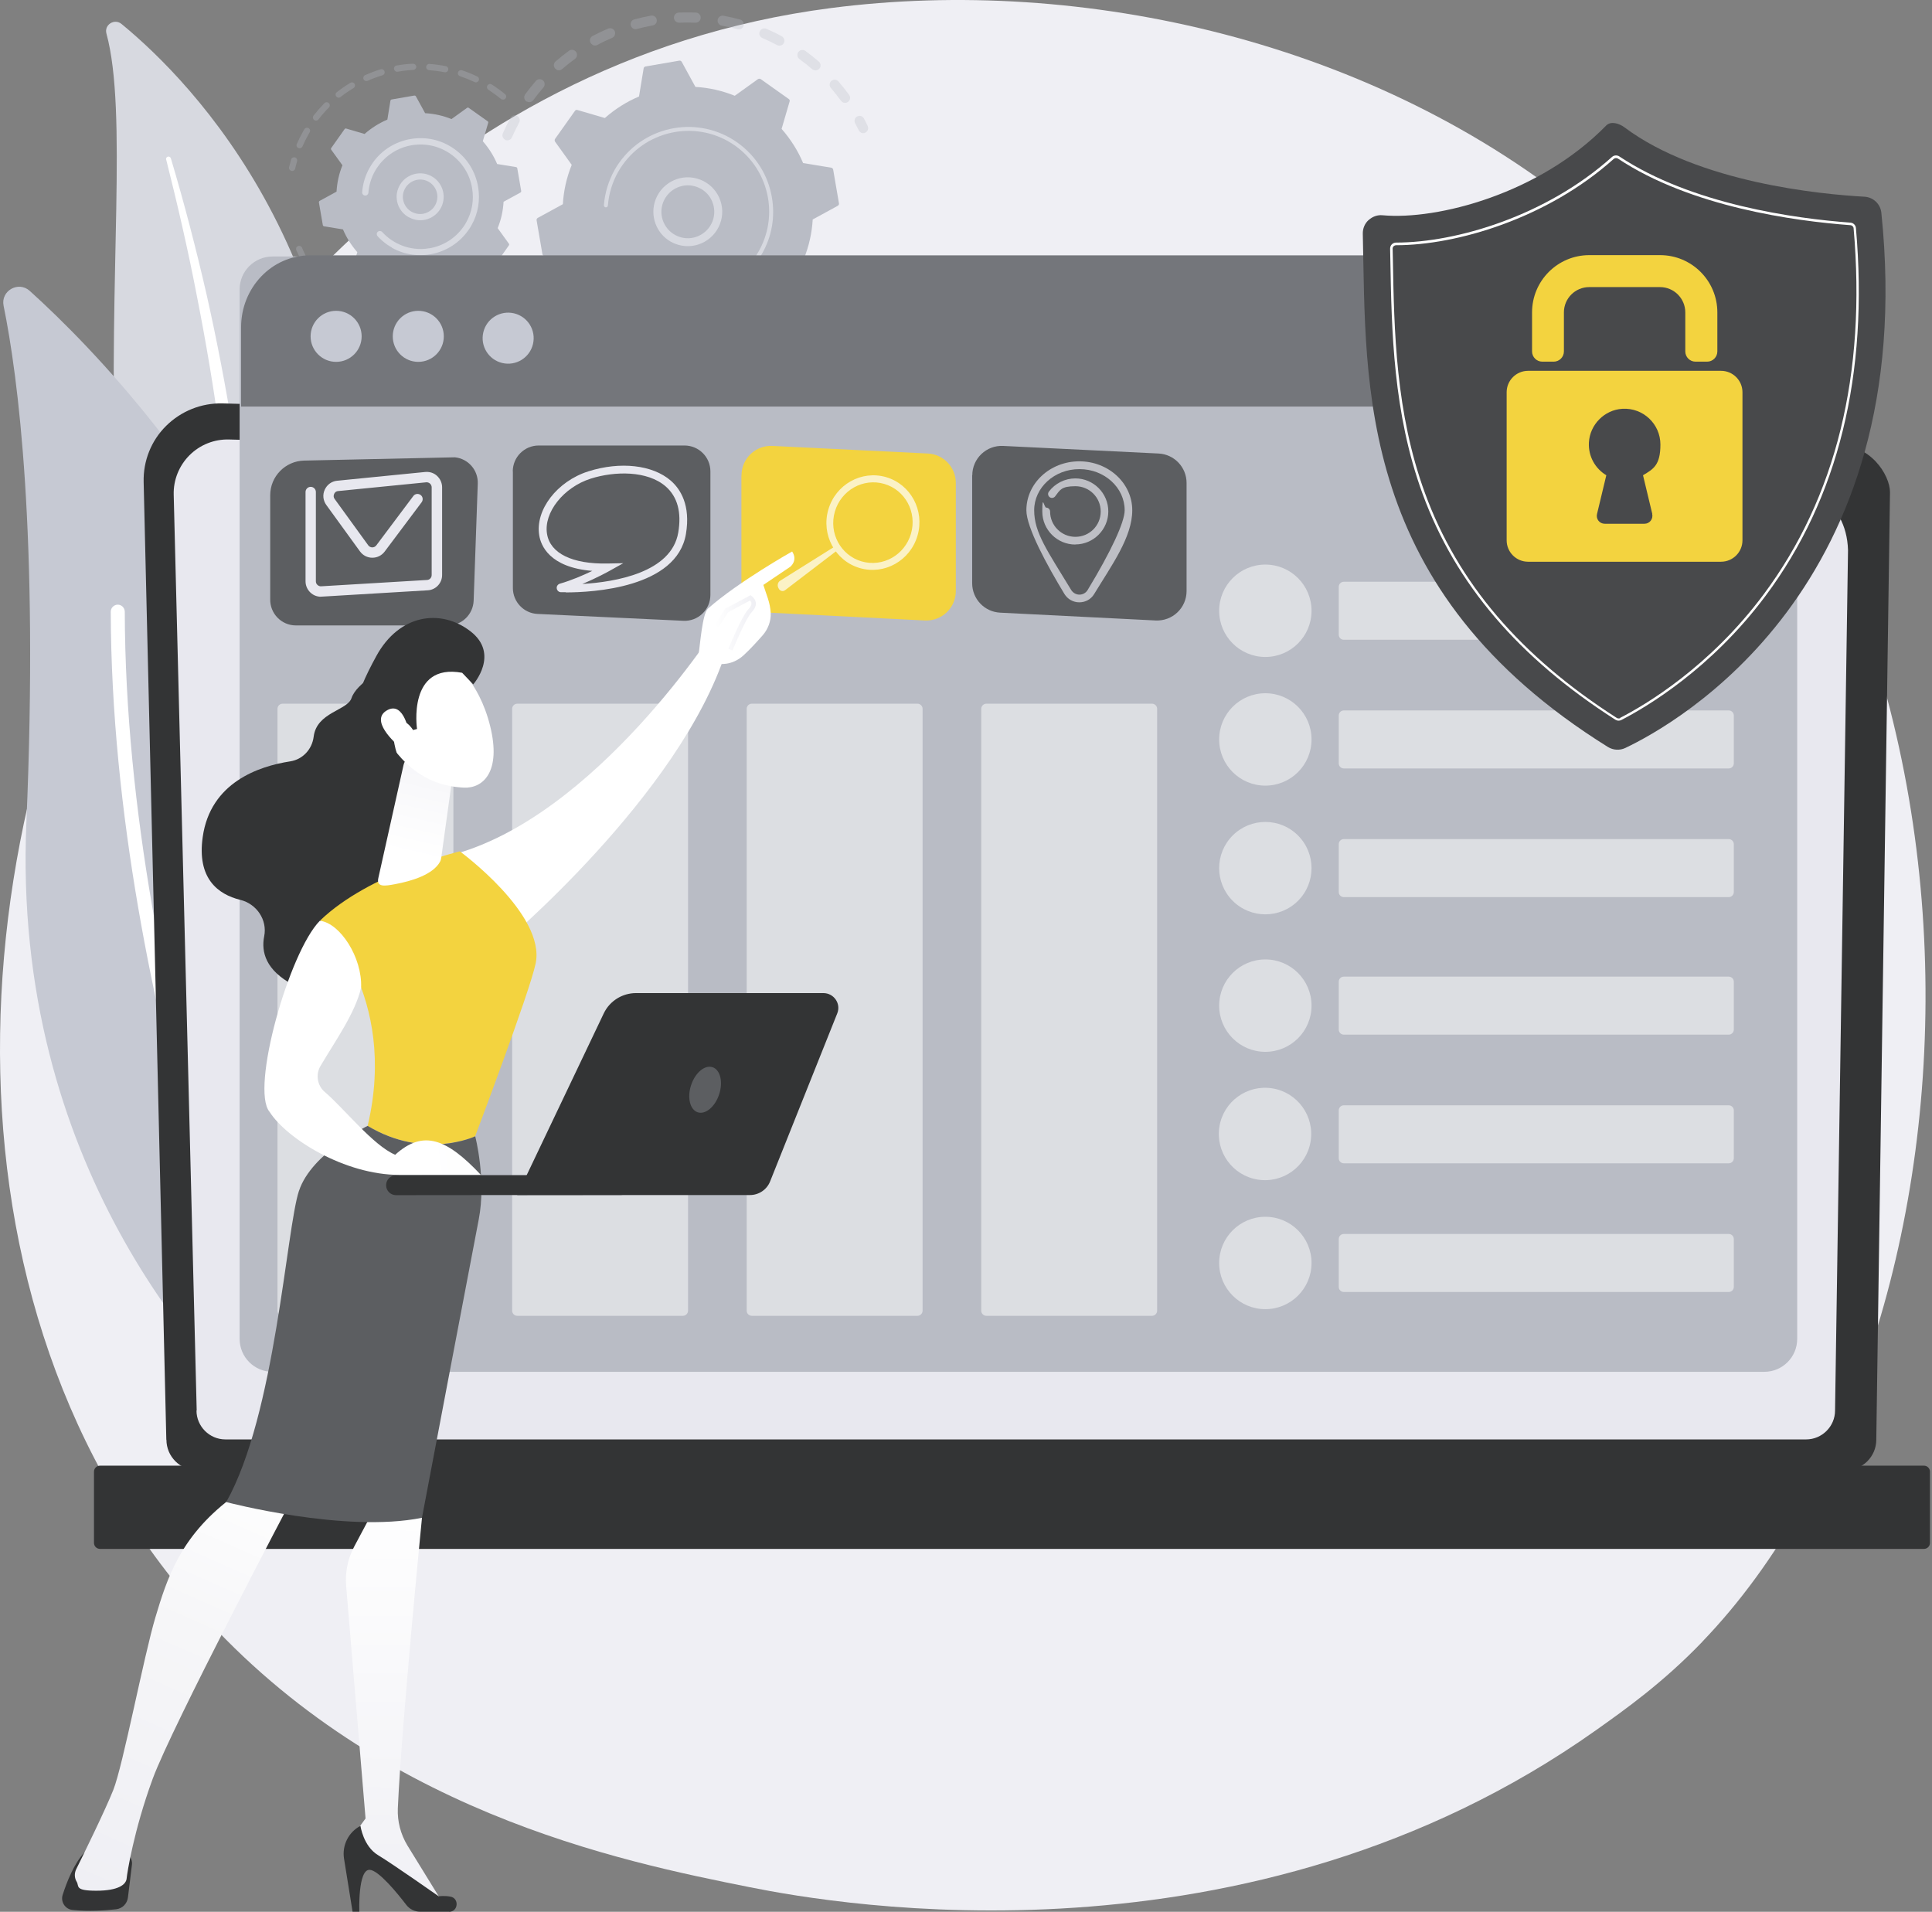 <svg xmlns="http://www.w3.org/2000/svg" width="381" height="377" viewBox="0 0 381 377" fill="none"><rect x="0" y="0" width="381" height="377" fill="#808080" stroke="none"/><path d="M335.719 323.737C327.919 331.848 320.536 337.069 314.713 341.207C246.185 389.749 165.116 375.607 147.895 372.154C122.46 367.059 73.273 357.18 37.709 315.897C-16.115 253.4 -7.733 154.985 34.007 90.014C41.64 78.117 81.946 12.168 163.909 1.582C213.512 -4.824 271.308 8.092 313.174 42.72C401.044 115.428 394.805 262.301 335.719 323.716V323.737Z" fill="#EFEFF4"></path><g opacity="0.3"><path d="M99.583 27.538C99.146 27.288 98.959 26.747 99.167 26.29C99.604 25.271 100.103 24.252 100.644 23.253C100.914 22.775 101.496 22.588 101.995 22.858C102.474 23.128 102.64 23.711 102.37 24.189C101.871 25.125 101.392 26.102 100.956 27.08C100.748 27.579 100.144 27.808 99.645 27.6C99.604 27.6 99.583 27.579 99.562 27.558L99.583 27.538ZM103.888 20.05C103.846 20.05 103.826 20.009 103.784 19.988C103.347 19.655 103.243 19.052 103.576 18.595C104.242 17.68 104.949 16.806 105.677 15.953C106.03 15.537 106.654 15.496 107.07 15.849C107.486 16.203 107.528 16.827 107.174 17.243C106.467 18.054 105.801 18.886 105.178 19.738C104.886 20.154 104.325 20.258 103.888 20.009V20.05ZM109.732 13.707C109.628 13.645 109.545 13.582 109.462 13.499C109.108 13.083 109.15 12.459 109.566 12.106C110.419 11.378 111.313 10.671 112.207 10.005C112.644 9.693 113.268 9.776 113.601 10.234C113.913 10.671 113.829 11.295 113.372 11.627C112.519 12.251 111.666 12.917 110.855 13.624C110.523 13.915 110.065 13.936 109.711 13.728L109.732 13.707ZM116.845 8.82C116.679 8.736 116.554 8.591 116.45 8.425C116.2 7.946 116.367 7.343 116.866 7.093C117.864 6.574 118.883 6.074 119.923 5.638C120.422 5.43 121.005 5.638 121.233 6.158C121.441 6.657 121.233 7.239 120.713 7.468C119.736 7.884 118.758 8.341 117.822 8.861C117.511 9.028 117.157 9.007 116.866 8.861L116.845 8.82ZM124.873 5.638C124.644 5.513 124.478 5.305 124.395 5.034C124.249 4.515 124.561 3.953 125.081 3.828C126.162 3.537 127.265 3.287 128.367 3.08C128.908 2.976 129.428 3.329 129.511 3.87C129.615 4.411 129.261 4.931 128.72 5.014C127.66 5.201 126.62 5.45 125.58 5.721C125.31 5.783 125.06 5.742 124.831 5.638H124.873ZM133.4 4.327C133.109 4.161 132.922 3.87 132.901 3.516C132.88 2.976 133.296 2.518 133.857 2.476C134.981 2.435 136.124 2.435 137.227 2.476C137.767 2.497 138.204 2.955 138.183 3.516C138.163 4.057 137.705 4.494 137.143 4.473C136.083 4.431 135.001 4.431 133.941 4.473C133.753 4.473 133.566 4.431 133.421 4.348L133.4 4.327ZM166.156 20.134C166.031 20.071 165.927 19.967 165.844 19.863C165.22 19.011 164.534 18.158 163.848 17.347C163.494 16.931 163.536 16.307 163.952 15.953C164.368 15.6 164.991 15.641 165.345 16.057C166.073 16.91 166.801 17.804 167.446 18.698C167.778 19.135 167.674 19.759 167.238 20.092C166.905 20.321 166.489 20.341 166.156 20.154V20.134ZM142.01 4.931C141.657 4.723 141.449 4.307 141.532 3.891C141.636 3.35 142.156 2.996 142.676 3.1C143.778 3.308 144.88 3.558 145.962 3.849C146.482 3.995 146.794 4.535 146.648 5.076C146.502 5.596 145.962 5.908 145.421 5.762C144.402 5.471 143.341 5.242 142.301 5.055C142.197 5.055 142.093 4.993 141.989 4.951L142.01 4.931ZM160.333 13.77C160.27 13.728 160.229 13.707 160.166 13.645C159.355 12.938 158.523 12.272 157.65 11.648C157.213 11.315 157.109 10.712 157.442 10.255C157.775 9.818 158.378 9.714 158.835 10.047C159.75 10.712 160.624 11.419 161.477 12.147C161.893 12.501 161.934 13.125 161.581 13.541C161.269 13.894 160.749 13.977 160.354 13.749L160.333 13.77ZM150.246 7.447C149.809 7.197 149.622 6.657 149.83 6.199C150.038 5.7 150.62 5.471 151.14 5.679C152.159 6.116 153.199 6.615 154.177 7.156C154.634 7.426 154.821 8.009 154.572 8.487C154.322 8.965 153.719 9.152 153.22 8.882C152.284 8.383 151.307 7.905 150.329 7.489C150.288 7.489 150.267 7.468 150.225 7.447H150.246Z" fill="#B9BCC5"></path><path d="M169.733 26.102C169.566 25.998 169.421 25.853 169.337 25.666C169.109 25.208 168.88 24.751 168.63 24.293C168.381 23.815 168.547 23.212 169.046 22.962C169.525 22.712 170.128 22.879 170.377 23.378C170.627 23.856 170.876 24.335 171.105 24.834C171.334 25.333 171.126 25.915 170.648 26.165C170.336 26.311 170.003 26.29 169.733 26.144V26.102Z" fill="#B9BCC5"></path></g><g opacity="0.3"><path d="M171.167 56.28C170.751 56.051 170.564 55.531 170.73 55.074C170.918 54.595 171.084 54.096 171.23 53.618C171.396 53.098 171.957 52.807 172.477 52.973C172.997 53.139 173.288 53.701 173.122 54.221C172.956 54.741 172.769 55.261 172.581 55.76C172.394 56.28 171.812 56.529 171.313 56.342C171.271 56.342 171.209 56.301 171.167 56.28Z" fill="#B9BCC5"></path><path d="M116.033 76.474C115.638 76.246 115.243 76.017 114.848 75.788C114.39 75.497 114.224 74.894 114.515 74.436C114.806 73.979 115.409 73.812 115.867 74.103C116.782 74.665 117.697 75.164 118.633 75.642C119.132 75.892 119.319 76.474 119.069 76.974C118.82 77.473 118.238 77.66 117.738 77.41C117.156 77.119 116.574 76.807 116.012 76.495L116.033 76.474ZM110.584 72.752C110.542 72.731 110.48 72.689 110.438 72.648C109.586 71.941 108.754 71.213 107.943 70.443C107.548 70.069 107.548 69.445 107.922 69.05C108.296 68.654 108.941 68.654 109.315 69.029C110.064 69.757 110.854 70.464 111.686 71.129C112.102 71.483 112.165 72.107 111.832 72.523C111.52 72.897 111 73.001 110.584 72.752ZM122.563 79.407C122.147 79.178 121.96 78.679 122.106 78.221C122.272 77.701 122.855 77.431 123.354 77.597C124.352 77.93 125.371 78.242 126.39 78.492C126.931 78.617 127.243 79.157 127.118 79.698C126.993 80.239 126.453 80.551 125.912 80.426C124.83 80.156 123.77 79.844 122.73 79.49C122.667 79.49 122.605 79.448 122.563 79.407ZM104.636 66.7C104.532 66.637 104.428 66.554 104.345 66.45C103.658 65.576 103.014 64.682 102.411 63.746C102.119 63.289 102.244 62.665 102.702 62.374C103.159 62.082 103.783 62.207 104.074 62.665C104.657 63.538 105.26 64.412 105.925 65.223C106.258 65.66 106.196 66.284 105.759 66.616C105.426 66.866 104.989 66.887 104.657 66.7H104.636ZM130.862 81.237C130.529 81.05 130.321 80.675 130.363 80.26C130.425 79.719 130.903 79.324 131.444 79.386C132.484 79.49 133.545 79.573 134.584 79.594C135.125 79.594 135.562 80.052 135.562 80.613C135.562 81.154 135.104 81.591 134.543 81.591C133.441 81.57 132.318 81.487 131.236 81.383C131.09 81.383 130.966 81.32 130.862 81.258V81.237ZM139.347 81.195C139.077 81.05 138.89 80.779 138.848 80.447C138.786 79.906 139.181 79.407 139.721 79.344C140.761 79.22 141.822 79.053 142.841 78.845C143.382 78.741 143.902 79.095 144.006 79.615C144.11 80.156 143.756 80.675 143.236 80.779C142.155 80.987 141.053 81.175 139.95 81.299C139.742 81.32 139.534 81.279 139.347 81.175V81.195ZM147.625 79.324C147.417 79.199 147.25 79.032 147.167 78.783C146.98 78.263 147.271 77.701 147.77 77.514C148.768 77.161 149.746 76.786 150.703 76.35C151.202 76.121 151.784 76.35 152.013 76.849C152.242 77.348 152.013 77.93 151.514 78.159C150.515 78.596 149.476 79.012 148.415 79.386C148.145 79.49 147.833 79.448 147.604 79.303L147.625 79.324ZM155.299 75.684C155.153 75.601 155.029 75.497 154.945 75.351C154.654 74.894 154.8 74.27 155.257 73.979C156.152 73.417 157.025 72.835 157.878 72.211C158.315 71.878 158.938 71.982 159.271 72.419C159.604 72.856 159.5 73.48 159.063 73.812C158.169 74.478 157.254 75.102 156.318 75.684C156.006 75.871 155.611 75.871 155.299 75.684ZM161.996 70.443C161.913 70.401 161.85 70.339 161.767 70.277C161.393 69.882 161.393 69.258 161.767 68.883C162.516 68.155 163.244 67.365 163.93 66.575C164.283 66.159 164.907 66.117 165.323 66.471C165.739 66.824 165.781 67.448 165.427 67.864C164.699 68.696 163.951 69.528 163.16 70.297C162.828 70.609 162.349 70.672 161.975 70.464L161.996 70.443ZM167.362 63.85C167.362 63.85 167.32 63.85 167.299 63.809C166.842 63.517 166.717 62.894 167.008 62.436C167.424 61.791 167.84 61.126 168.214 60.439C168.36 60.19 168.485 59.961 168.609 59.712C168.859 59.233 169.462 59.046 169.961 59.316C170.46 59.566 170.627 60.169 170.356 60.647C170.211 60.897 170.086 61.167 169.94 61.417C169.545 62.124 169.109 62.831 168.672 63.517C168.381 63.954 167.798 64.1 167.362 63.85Z" fill="#B9BCC5"></path><path d="M100.144 59.462C99.977 59.358 99.832 59.212 99.728 59.025C99.499 58.547 99.27 58.048 99.062 57.548C98.854 57.049 99.062 56.467 99.582 56.259C100.081 56.051 100.664 56.259 100.872 56.779C101.079 57.257 101.287 57.736 101.495 58.193C101.724 58.692 101.516 59.275 101.017 59.503C100.705 59.649 100.372 59.628 100.102 59.462H100.144Z" fill="#B9BCC5"></path></g><path d="M106.966 50.103C107.007 50.29 107.153 50.456 107.34 50.477L112.893 51.392C113.912 53.826 115.347 56.093 117.136 58.131L115.555 63.538C115.493 63.725 115.555 63.933 115.742 64.037L121.254 67.947C121.42 68.051 121.628 68.051 121.794 67.947L126.37 64.661C128.886 65.68 131.507 66.263 134.127 66.408L136.831 71.358C136.935 71.525 137.122 71.629 137.309 71.587L143.965 70.443C144.152 70.401 144.318 70.256 144.339 70.069L145.254 64.516C147.687 63.497 149.954 62.062 151.992 60.273L157.4 61.854C157.587 61.916 157.795 61.854 157.899 61.666L161.809 56.155C161.913 55.989 161.913 55.781 161.809 55.614L158.523 51.039C159.542 48.522 160.124 45.902 160.27 43.281L165.22 40.578C165.386 40.474 165.49 40.286 165.448 40.099L164.305 33.444C164.263 33.257 164.117 33.09 163.93 33.07L158.377 32.155C157.358 29.721 155.923 27.454 154.135 25.416L155.715 20.009C155.778 19.822 155.715 19.614 155.528 19.51L150.017 15.6C149.85 15.496 149.642 15.496 149.476 15.6L144.9 18.886C142.384 17.867 139.763 17.284 137.143 17.139L134.439 12.189C134.335 12.023 134.148 11.918 133.961 11.96L127.306 13.104C127.118 13.146 126.952 13.291 126.931 13.478L126.016 19.031C123.583 20.05 121.316 21.485 119.278 23.274L113.87 21.693C113.683 21.631 113.475 21.693 113.371 21.881L109.461 27.392C109.357 27.558 109.357 27.766 109.461 27.933L112.747 32.508C111.728 35.025 111.146 37.645 111 40.266L106.05 42.969C105.884 43.073 105.78 43.261 105.822 43.448L106.966 50.103Z" fill="#B9BCC5"></path><path d="M132.297 47.67C129.406 46.047 128.075 42.491 129.302 39.309C130.654 35.815 134.585 34.068 138.079 35.42C139.763 36.065 141.115 37.354 141.843 38.997C142.571 40.661 142.633 42.512 141.968 44.196C140.616 47.69 136.685 49.437 133.191 48.086C132.879 47.961 132.567 47.815 132.297 47.67ZM138.224 37.229C137.995 37.104 137.767 37 137.517 36.896C134.834 35.857 131.818 37.208 130.779 39.891C129.739 42.574 131.091 45.59 133.773 46.63C136.456 47.67 139.472 46.318 140.512 43.635C141.011 42.345 140.969 40.931 140.408 39.642C139.95 38.602 139.181 37.77 138.224 37.229Z" fill="#D7D9E0"></path><path d="M127.596 56.28C127.097 56.009 126.619 55.697 126.14 55.365C125.995 55.261 125.849 55.157 125.703 55.053C124.996 54.512 124.31 53.909 123.707 53.264C123.707 53.264 123.707 53.264 123.686 53.243C123.665 53.223 123.645 53.202 123.624 53.16C123.582 53.119 123.541 53.056 123.478 53.015C123.353 52.89 123.333 52.703 123.416 52.557C123.416 52.515 123.457 52.495 123.499 52.453C123.665 52.307 123.915 52.307 124.06 52.474C124.83 53.306 125.683 54.054 126.598 54.72C131.194 57.985 136.955 58.443 141.822 56.446C144.525 55.344 146.959 53.472 148.768 50.914C149.08 50.456 149.371 49.999 149.642 49.521C151.43 46.339 152.075 42.678 151.451 39.018C150.723 34.837 148.415 31.177 144.962 28.723C137.787 23.648 127.846 25.375 122.771 32.529C122.459 32.966 122.168 33.423 121.898 33.902C120.754 35.94 120.067 38.186 119.88 40.515C119.88 40.578 119.859 40.64 119.839 40.682C119.755 40.806 119.631 40.89 119.464 40.89C119.256 40.89 119.09 40.682 119.09 40.474C119.277 38.04 120.005 35.669 121.19 33.527C121.461 33.028 121.773 32.55 122.105 32.092C127.43 24.563 137.87 22.775 145.399 28.099C149.038 30.678 151.472 34.526 152.22 38.914C152.886 42.741 152.22 46.588 150.328 49.937C150.058 50.436 149.746 50.914 149.413 51.392C146.834 55.032 142.986 57.465 138.598 58.214C134.771 58.88 130.924 58.214 127.575 56.301L127.596 56.28Z" fill="#D7D9E0"></path><g opacity="0.3"><path d="M57.301 33.631C57.072 33.507 56.948 33.236 57.01 32.966C57.135 32.467 57.26 31.947 57.405 31.448C57.509 31.115 57.842 30.948 58.175 31.032C58.508 31.136 58.674 31.468 58.591 31.801C58.445 32.279 58.32 32.758 58.216 33.236C58.133 33.569 57.821 33.777 57.489 33.694C57.426 33.694 57.385 33.652 57.322 33.631H57.301Z" fill="#B9BCC5"></path><path d="M58.778 29.16C58.508 29.014 58.383 28.681 58.528 28.39C58.882 27.579 59.298 26.768 59.735 25.978C59.818 25.811 59.922 25.645 60.026 25.479C60.192 25.187 60.587 25.104 60.858 25.271C61.149 25.437 61.253 25.811 61.066 26.102C60.982 26.248 60.878 26.415 60.795 26.581C60.379 27.33 59.984 28.099 59.651 28.869C59.506 29.181 59.152 29.326 58.84 29.181C58.84 29.181 58.799 29.181 58.778 29.16ZM62.022 23.69C62.002 23.69 61.981 23.669 61.939 23.648C61.669 23.44 61.627 23.066 61.835 22.796C62.501 21.943 63.229 21.111 63.977 20.342C64.206 20.092 64.601 20.092 64.851 20.342C65.1 20.57 65.1 20.965 64.851 21.215C64.123 21.943 63.437 22.733 62.813 23.544C62.625 23.794 62.293 23.856 62.022 23.711V23.69ZM66.494 19.177C66.431 19.135 66.369 19.094 66.307 19.031C66.099 18.761 66.14 18.387 66.411 18.179C67.263 17.513 68.158 16.889 69.094 16.328C69.385 16.161 69.759 16.244 69.925 16.536C70.092 16.827 70.009 17.201 69.717 17.367C68.823 17.908 67.97 18.491 67.159 19.135C66.951 19.302 66.681 19.302 66.473 19.177H66.494ZM71.943 15.912C71.839 15.849 71.735 15.745 71.693 15.62C71.548 15.309 71.693 14.955 72.005 14.809C73.003 14.373 74.022 13.977 75.062 13.665C75.395 13.562 75.728 13.749 75.832 14.082C75.936 14.414 75.749 14.747 75.416 14.851C74.439 15.142 73.44 15.517 72.504 15.932C72.317 16.016 72.109 15.995 71.964 15.912H71.943ZM78.016 14.061C77.87 13.977 77.745 13.811 77.704 13.624C77.641 13.291 77.87 12.979 78.203 12.917C79.263 12.73 80.366 12.605 81.447 12.563C81.78 12.563 82.071 12.813 82.092 13.146C82.092 13.478 81.842 13.77 81.51 13.79C80.47 13.832 79.451 13.957 78.432 14.144C78.286 14.165 78.14 14.144 78.016 14.082V14.061ZM84.359 13.749C84.151 13.645 84.026 13.416 84.047 13.166C84.068 12.834 84.359 12.584 84.692 12.605C85.773 12.688 86.855 12.834 87.915 13.042C88.248 13.104 88.456 13.437 88.394 13.77C88.331 14.102 87.999 14.31 87.666 14.248C86.647 14.04 85.628 13.915 84.588 13.832C84.504 13.832 84.4 13.79 84.338 13.749H84.359ZM90.598 14.976C90.349 14.83 90.224 14.539 90.328 14.248C90.432 13.936 90.785 13.749 91.097 13.853C92.117 14.185 93.135 14.601 94.113 15.08C94.425 15.225 94.55 15.6 94.404 15.891C94.259 16.203 93.884 16.328 93.593 16.182C92.657 15.745 91.68 15.35 90.702 15.017C90.661 15.017 90.619 14.997 90.598 14.976ZM98.897 19.593C98.876 19.593 98.834 19.551 98.813 19.53C98.127 18.969 97.399 18.428 96.65 17.929C96.546 17.846 96.422 17.784 96.318 17.7C96.026 17.513 95.943 17.139 96.13 16.848C96.318 16.556 96.692 16.473 96.983 16.66C97.108 16.744 97.233 16.806 97.337 16.889C98.127 17.409 98.897 17.971 99.604 18.574C99.874 18.782 99.895 19.177 99.687 19.427C99.5 19.655 99.167 19.718 98.917 19.572L98.897 19.593Z" fill="#B9BCC5"></path></g><g opacity="0.3"><path d="M70.071 62.145C69.78 61.978 69.676 61.604 69.842 61.313C70.009 61.022 70.383 60.918 70.674 61.063C71.569 61.562 72.504 61.999 73.44 62.374C73.752 62.498 73.898 62.852 73.773 63.164C73.648 63.476 73.295 63.621 72.983 63.497C72.005 63.102 71.028 62.644 70.092 62.124L70.071 62.145ZM67.409 60.481C67.409 60.481 67.368 60.46 67.347 60.439C66.473 59.816 65.641 59.15 64.851 58.422C64.601 58.193 64.581 57.798 64.809 57.548C65.038 57.299 65.433 57.278 65.683 57.507C66.432 58.193 67.222 58.838 68.054 59.441C68.324 59.628 68.387 60.023 68.199 60.294C68.012 60.543 67.68 60.627 67.409 60.481ZM75.874 64.453C75.645 64.329 75.52 64.037 75.583 63.767C75.666 63.434 75.999 63.247 76.331 63.33C77.309 63.58 78.328 63.788 79.326 63.933C79.659 63.975 79.888 64.287 79.846 64.62C79.805 64.953 79.493 65.181 79.16 65.14C78.099 64.994 77.059 64.786 76.019 64.516C75.957 64.516 75.915 64.474 75.874 64.453ZM62.813 56.259C62.75 56.218 62.688 56.176 62.647 56.114C61.96 55.302 61.315 54.45 60.712 53.555C60.525 53.264 60.608 52.89 60.879 52.703C61.17 52.516 61.544 52.599 61.731 52.869C62.293 53.722 62.917 54.533 63.562 55.302C63.79 55.552 63.749 55.947 63.499 56.155C63.291 56.322 63.021 56.342 62.792 56.218L62.813 56.259ZM82.051 65.306C81.864 65.202 81.739 64.994 81.739 64.765C81.739 64.433 82.03 64.162 82.363 64.162C83.382 64.162 84.401 64.121 85.42 64.017C85.753 63.975 86.065 64.225 86.085 64.557C86.127 64.89 85.877 65.202 85.545 65.223C84.484 65.327 83.403 65.389 82.342 65.368C82.238 65.368 82.134 65.348 82.051 65.285V65.306ZM88.269 64.641C88.124 64.557 88.02 64.412 87.978 64.245C87.895 63.913 88.103 63.58 88.436 63.517C89.434 63.289 90.411 62.998 91.368 62.644C91.68 62.519 92.034 62.686 92.158 63.018C92.283 63.33 92.117 63.684 91.784 63.809C90.786 64.162 89.746 64.474 88.706 64.724C88.56 64.765 88.394 64.724 88.269 64.661V64.641ZM94.134 62.519C94.03 62.457 93.947 62.374 93.885 62.27C93.739 61.978 93.843 61.604 94.155 61.438C95.07 60.98 95.944 60.46 96.796 59.899C97.067 59.712 97.462 59.795 97.649 60.065C97.836 60.335 97.753 60.731 97.483 60.918C96.609 61.5 95.673 62.062 94.716 62.54C94.529 62.644 94.3 62.623 94.134 62.54V62.519Z" fill="#B9BCC5"></path><path d="M59.34 51.018C59.236 50.956 59.152 50.873 59.09 50.748C58.861 50.269 58.632 49.791 58.424 49.334C58.3 49.022 58.424 48.668 58.757 48.522C59.069 48.398 59.423 48.522 59.568 48.855C59.755 49.313 59.963 49.77 60.192 50.207C60.338 50.519 60.213 50.873 59.922 51.018C59.735 51.122 59.527 51.101 59.34 51.018Z" fill="#B9BCC5"></path></g><path d="M63.662 44.384C63.683 44.508 63.787 44.612 63.912 44.633L67.635 45.236C68.321 46.858 69.278 48.377 70.463 49.729L69.402 53.347C69.361 53.472 69.402 53.618 69.527 53.68L73.229 56.301C73.333 56.384 73.479 56.384 73.583 56.301L76.64 54.096C78.325 54.782 80.072 55.157 81.839 55.261L83.649 58.568C83.711 58.692 83.836 58.755 83.981 58.734L88.432 57.965C88.557 57.944 88.661 57.84 88.682 57.715L89.285 53.992C90.907 53.306 92.425 52.349 93.777 51.164L97.396 52.224C97.521 52.266 97.666 52.224 97.729 52.099L100.349 48.398C100.432 48.294 100.432 48.148 100.349 48.044L98.145 44.987C98.831 43.302 99.205 41.555 99.309 39.787L102.616 37.978C102.741 37.916 102.803 37.791 102.782 37.645L102.013 33.194C101.992 33.07 101.888 32.966 101.763 32.945L98.041 32.342C97.354 30.72 96.398 29.201 95.212 27.849L96.273 24.231C96.314 24.106 96.273 23.96 96.148 23.898L92.446 21.277C92.342 21.194 92.197 21.194 92.093 21.277L89.035 23.482C87.351 22.796 85.604 22.421 83.836 22.317L82.026 19.011C81.964 18.886 81.839 18.823 81.694 18.844L77.243 19.614C77.118 19.634 77.014 19.738 76.993 19.863L76.39 23.586C74.768 24.272 73.25 25.229 71.898 26.415L68.279 25.354C68.154 25.312 68.009 25.354 67.946 25.479L65.326 29.18C65.243 29.285 65.243 29.43 65.326 29.534L67.531 32.591C66.844 34.276 66.47 36.023 66.366 37.791L63.059 39.6C62.934 39.663 62.872 39.787 62.893 39.933L63.662 44.384Z" fill="#B9BCC5"></path><path d="M80.574 42.824C79.721 42.345 79.035 41.597 78.619 40.682C78.12 39.559 78.078 38.29 78.535 37.146C79.451 34.775 82.133 33.569 84.525 34.484C86.917 35.399 88.102 38.082 87.187 40.474C86.751 41.617 85.877 42.533 84.754 43.032C83.631 43.531 82.362 43.572 81.218 43.115C81.01 43.032 80.802 42.928 80.594 42.824H80.574ZM84.546 35.836C84.4 35.753 84.255 35.69 84.088 35.628C82.341 34.962 80.366 35.836 79.679 37.583C79.347 38.435 79.367 39.351 79.742 40.182C80.116 41.014 80.782 41.659 81.634 41.971C82.487 42.304 83.402 42.283 84.234 41.909C85.066 41.534 85.711 40.869 86.023 40.016C86.647 38.415 85.96 36.647 84.525 35.836H84.546Z" fill="#D7D9E0"></path><path d="M77.288 48.813C76.955 48.626 76.623 48.418 76.29 48.19C75.645 47.732 75.063 47.212 74.522 46.651C74.501 46.63 74.48 46.609 74.46 46.567C74.272 46.359 74.252 46.068 74.376 45.86C74.397 45.798 74.439 45.756 74.501 45.715C74.751 45.486 75.146 45.507 75.375 45.756C75.874 46.297 76.415 46.775 77.018 47.212C77.059 47.233 77.08 47.254 77.122 47.275C78.557 48.273 80.158 48.855 81.843 49.042C82.758 49.146 83.694 49.126 84.609 48.959C84.609 48.959 84.609 48.959 84.63 48.959C84.65 48.959 84.671 48.959 84.692 48.959C87.396 48.502 89.767 47.004 91.368 44.758C91.576 44.467 91.763 44.176 91.93 43.864C93.094 41.805 93.51 39.434 93.094 37.063C92.637 34.359 91.139 31.988 88.893 30.387C86.647 28.806 83.922 28.182 81.198 28.64C78.494 29.097 76.123 30.595 74.522 32.841C74.314 33.132 74.127 33.423 73.96 33.714C73.212 35.025 72.775 36.48 72.65 37.999C72.65 38.082 72.609 38.186 72.567 38.248C72.463 38.456 72.234 38.581 71.985 38.56C71.652 38.539 71.402 38.248 71.423 37.895C71.548 36.21 72.047 34.567 72.879 33.111C73.066 32.779 73.274 32.446 73.503 32.113C75.271 29.596 77.933 27.933 80.969 27.413C84.006 26.893 87.063 27.579 89.579 29.368C92.096 31.136 93.76 33.798 94.28 36.834C94.737 39.475 94.28 42.137 92.969 44.446C92.782 44.779 92.574 45.132 92.325 45.444C88.893 50.311 82.321 51.704 77.246 48.834L77.288 48.813Z" fill="#D7D9E0"></path><path d="M20.989 6.615C20.51 4.889 22.569 3.579 23.963 4.723C38.043 16.286 72.359 51.455 68.74 117.134C64.206 199.534 83.194 228.235 105.593 245.018C105.593 245.018 75.915 238.384 55.596 209.33C5.723 138.015 29.391 37.416 20.989 6.615Z" fill="#D7D9E0"></path><g style="mix-blend-mode:soft-light"><path d="M32.779 31.489C35.046 40.474 37.126 49.5 38.873 58.609C40.662 67.698 42.201 76.828 43.428 86C44.634 95.171 45.653 104.364 46.298 113.577C46.984 122.791 47.255 132.025 47.504 141.301C47.795 150.576 48.045 159.914 49.251 169.253C50.437 178.57 52.766 187.908 56.738 196.539C57.736 198.681 58.756 200.823 59.92 202.882C61.023 204.962 62.229 207 63.477 208.997C65.972 213.011 68.738 216.858 71.796 220.477C77.91 227.715 85.106 234.016 92.926 239.237C93.758 239.777 94.86 239.569 95.401 238.737C95.942 237.926 95.734 236.845 94.944 236.283C93.072 234.952 91.221 233.621 89.453 232.186C88.559 231.5 87.685 230.751 86.791 230.044C85.938 229.295 85.044 228.567 84.212 227.798C80.843 224.741 77.681 221.475 74.77 217.961C68.946 210.993 64.121 203.132 60.315 194.896C58.464 190.757 56.925 186.494 55.698 182.105C54.492 177.738 53.619 173.246 52.995 168.733C51.747 159.665 51.435 150.431 51.06 141.155C50.686 131.879 50.229 122.583 49.417 113.307C49.022 108.669 48.523 104.031 47.962 99.414C47.691 97.106 47.379 94.797 47.067 92.489C46.735 90.18 46.381 87.892 46.027 85.584C44.551 76.391 42.804 67.261 40.766 58.193C38.686 49.126 36.356 40.12 33.694 31.219C33.611 30.969 33.341 30.824 33.091 30.886C32.842 30.969 32.696 31.219 32.759 31.468L32.779 31.489Z" fill="white"></path></g><path d="M62.935 280.769C61.771 284.118 57.569 285.178 54.928 282.828C40.307 269.871 2.31 229.524 5.201 162.202C7.634 105.341 3.558 74.27 0.709 60.294C0.106 57.34 3.641 55.344 5.867 57.361C30.533 79.656 105.155 159.706 62.935 280.769Z" fill="#C6C9D3"></path><g style="mix-blend-mode:soft-light"><path d="M58.153 280.853C58.09 280.894 58.007 280.936 57.924 280.977C57.217 281.269 56.406 280.957 56.114 280.249C55.782 279.459 22.048 199.846 21.84 120.628C21.84 119.858 22.464 119.255 23.212 119.234C23.982 119.234 24.585 119.858 24.606 120.607C24.793 199.243 58.319 278.357 58.652 279.147C58.922 279.771 58.693 280.478 58.153 280.832V280.853Z" fill="white"></path></g><path d="M32.821 283.91C32.821 287.217 35.525 289.92 38.832 289.92H364.003C367.309 289.92 370.013 287.217 370.013 283.91L372.717 97.043C372.717 93.736 368.828 87.289 361.694 87.767L43.886 79.552C39.726 79.448 35.733 81.05 32.78 83.962C29.826 86.873 28.225 90.887 28.329 95.047L32.8 283.91H32.821Z" fill="#333435"></path><path d="M38.748 278.149C38.748 281.269 41.307 283.847 44.447 283.847H356.183C359.302 283.847 361.881 281.289 361.881 278.149L364.439 108.503C364.148 98.291 355.184 94.631 349.756 94.839L45.175 86.665C42.263 86.582 39.435 87.705 37.376 89.764C35.317 91.823 34.173 94.651 34.256 97.563L38.79 278.149H38.748Z" fill="#E8E8EF"></path><path d="M19.719 305.435L379.414 305.435C380.069 305.435 380.6 304.905 380.6 304.25V290.211C380.6 289.557 380.069 289.026 379.414 289.026L19.719 289.026C19.064 289.026 18.534 289.557 18.534 290.211V304.25C18.534 304.905 19.064 305.435 19.719 305.435Z" fill="#333435"></path><path d="M347.927 50.581H53.745C50.161 50.581 47.256 53.486 47.256 57.07V264.027C47.256 267.611 50.161 270.516 53.745 270.516H347.927C351.511 270.516 354.416 267.611 354.416 264.027V57.07C354.416 53.486 351.511 50.581 347.927 50.581Z" fill="#B9BCC5"></path><path d="M354.414 80.176V64.516C354.414 56.821 348.175 50.352 340.479 50.352H61.188C53.493 50.352 47.545 56.821 47.545 64.516V80.176H354.393H354.414Z" fill="#74767B"></path><path d="M66.285 71.358C69.065 71.358 71.318 69.105 71.318 66.325C71.318 63.545 69.065 61.292 66.285 61.292C63.505 61.292 61.252 63.545 61.252 66.325C61.252 69.105 63.505 71.358 66.285 71.358Z" fill="#C6C9D3"></path><path d="M105.108 67.842C105.748 65.137 104.073 62.426 101.368 61.786C98.663 61.147 95.952 62.821 95.312 65.527C94.673 68.232 96.347 70.943 99.052 71.582C101.757 72.222 104.469 70.547 105.108 67.842Z" fill="#C6C9D3"></path><path d="M82.488 71.358C85.268 71.358 87.521 69.105 87.521 66.325C87.521 63.545 85.268 61.292 82.488 61.292C79.708 61.292 77.455 63.545 77.455 66.325C77.455 69.105 79.708 71.358 82.488 71.358Z" fill="#C6C9D3"></path><path opacity="0.5" d="M340.917 114.721H265.006C264.455 114.721 264.008 115.168 264.008 115.719V125.162C264.008 125.713 264.455 126.16 265.006 126.16H340.917C341.469 126.16 341.916 125.713 341.916 125.162V115.719C341.916 115.168 341.469 114.721 340.917 114.721Z" fill="white"></path><path opacity="0.5" d="M249.533 129.55C254.564 129.55 258.643 125.471 258.643 120.441C258.643 115.41 254.564 111.331 249.533 111.331C244.502 111.331 240.424 115.41 240.424 120.441C240.424 125.471 244.502 129.55 249.533 129.55Z" fill="white"></path><path opacity="0.5" d="M340.917 140.094H265.006C264.455 140.094 264.008 140.541 264.008 141.093V150.535C264.008 151.086 264.455 151.533 265.006 151.533H340.917C341.469 151.533 341.916 151.086 341.916 150.535V141.093C341.916 140.541 341.469 140.094 340.917 140.094Z" fill="white"></path><path opacity="0.5" d="M249.533 154.923C254.564 154.923 258.643 150.845 258.643 145.814C258.643 140.783 254.564 136.704 249.533 136.704C244.502 136.704 240.424 140.783 240.424 145.814C240.424 150.845 244.502 154.923 249.533 154.923Z" fill="white"></path><path opacity="0.5" d="M340.917 165.467H265.006C264.455 165.467 264.008 165.914 264.008 166.466V175.908C264.008 176.459 264.455 176.906 265.006 176.906H340.917C341.469 176.906 341.916 176.459 341.916 175.908V166.466C341.916 165.914 341.469 165.467 340.917 165.467Z" fill="white"></path><path opacity="0.5" d="M255.974 177.635C259.532 174.077 259.532 168.31 255.974 164.752C252.417 161.195 246.649 161.195 243.092 164.752C239.534 168.31 239.534 174.077 243.092 177.635C246.649 181.192 252.417 181.192 255.974 177.635Z" fill="white"></path><path opacity="0.5" d="M340.917 192.587H265.006C264.455 192.587 264.008 193.034 264.008 193.586V203.028C264.008 203.579 264.455 204.026 265.006 204.026H340.917C341.469 204.026 341.916 203.579 341.916 203.028V193.586C341.916 193.034 341.469 192.587 340.917 192.587Z" fill="white"></path><path opacity="0.5" d="M249.533 207.416C254.564 207.416 258.643 203.338 258.643 198.307C258.643 193.276 254.564 189.197 249.533 189.197C244.502 189.197 240.424 193.276 240.424 198.307C240.424 203.338 244.502 207.416 249.533 207.416Z" fill="white"></path><path opacity="0.5" d="M340.917 217.961H265.006C264.455 217.961 264.008 218.408 264.008 218.959V228.401C264.008 228.952 264.455 229.399 265.006 229.399H340.917C341.469 229.399 341.916 228.952 341.916 228.401V218.959C341.916 218.408 341.469 217.961 340.917 217.961Z" fill="white"></path><path opacity="0.5" d="M258.46 225.071C259.265 220.105 255.891 215.427 250.925 214.622C245.958 213.818 241.28 217.192 240.476 222.158C239.672 227.124 243.045 231.802 248.012 232.607C252.978 233.411 257.656 230.037 258.46 225.071Z" fill="white"></path><path opacity="0.5" d="M340.917 243.334H265.006C264.455 243.334 264.008 243.781 264.008 244.332V253.774C264.008 254.325 264.455 254.772 265.006 254.772H340.917C341.469 254.772 341.916 254.325 341.916 253.774V244.332C341.916 243.781 341.469 243.334 340.917 243.334Z" fill="white"></path><path opacity="0.5" d="M249.533 258.162C254.564 258.162 258.643 254.084 258.643 249.053C258.643 244.022 254.564 239.944 249.533 239.944C244.502 239.944 240.424 244.022 240.424 249.053C240.424 254.084 244.502 258.162 249.533 258.162Z" fill="white"></path><path d="M146.211 93.736V115.012C146.211 118.111 148.644 120.669 151.743 120.815L182.378 122.354C185.706 122.52 188.493 119.879 188.493 116.551V95.234C188.493 92.135 186.059 89.577 182.96 89.431L152.325 87.934C148.998 87.767 146.232 90.43 146.232 93.736H146.211Z" fill="#F3D33F"></path><g opacity="0.7"><path d="M180.943 105.612C182.378 100.662 179.591 95.504 174.745 94.09C169.878 92.676 164.783 95.546 163.348 100.496C161.913 105.445 164.7 110.603 169.546 112.017C174.412 113.432 179.508 110.562 180.943 105.612ZM164.637 100.891C165.864 96.669 170.211 94.215 174.371 95.421C178.509 96.627 180.88 101.015 179.653 105.237C178.426 109.459 174.079 111.913 169.92 110.707C165.781 109.501 163.41 105.113 164.637 100.891Z" fill="white"></path><path d="M164.97 107.546L153.823 114.534C153.365 114.825 153.22 115.511 153.552 116.031L153.594 116.115C153.864 116.572 154.426 116.697 154.821 116.385L165.407 108.295L164.97 107.525V107.546Z" fill="white"></path></g><path d="M101.142 92.967V115.948C101.142 118.673 103.284 120.94 106.009 121.064L134.751 122.416C137.663 122.562 140.096 120.233 140.096 117.3V92.967C140.096 90.138 137.808 87.851 134.98 87.851H106.237C103.409 87.851 101.121 90.138 101.121 92.967H101.142Z" fill="#5C5E61"></path><path d="M111.561 116.78C111.186 116.78 110.874 116.78 110.625 116.78C110.209 116.78 109.855 116.468 109.793 116.031C109.73 115.616 110.001 115.22 110.417 115.096C112.621 114.472 115.034 113.432 116.802 112.579C108.337 111.893 106.652 107.546 106.34 105.57C105.508 100.558 109.855 94.901 116.032 92.946C122.334 90.95 128.698 91.677 132.275 94.776C134.168 96.419 136.227 99.601 135.27 105.3C133.46 115.948 116.822 116.822 111.581 116.822L111.561 116.78ZM122.874 111.082L120.192 112.579C120.046 112.662 117.696 113.972 114.826 115.158C121.356 114.763 132.4 112.912 133.752 105.03C134.438 101.016 133.606 97.958 131.277 95.92C127.658 92.78 121.252 92.884 116.51 94.381C111.124 96.087 107.172 101.099 107.879 105.3C108.503 109.127 112.871 111.269 119.838 111.123L122.895 111.061L122.874 111.082Z" fill="#E8E8EF"></path><path d="M59.984 90.825C56.261 90.908 53.287 93.944 53.287 97.667V118.111C53.204 120.96 55.492 123.331 58.341 123.331H88.352C91.077 123.331 93.302 121.168 93.406 118.444L94.217 95.379C94.321 92.717 92.345 90.45 89.704 90.18L59.984 90.825Z" fill="#5C5E61"></path><path d="M63.29 117.674C62.521 117.674 61.772 117.383 61.211 116.842C60.608 116.281 60.254 115.47 60.254 114.638V97.022C60.254 96.461 60.712 96.003 61.273 96.003C61.834 96.003 62.292 96.461 62.292 97.022V114.638C62.292 114.908 62.396 115.158 62.604 115.345C62.812 115.532 63.062 115.636 63.332 115.615L84.213 114.368C84.733 114.347 85.128 113.91 85.128 113.39V96.087C85.128 95.816 85.003 95.546 84.795 95.359C84.587 95.171 84.317 95.088 84.046 95.109L66.68 96.835C66.16 96.877 65.953 97.251 65.89 97.418C65.828 97.563 65.682 97.979 65.994 98.395L72.629 107.546C72.816 107.796 73.107 107.941 73.419 107.941C73.731 107.941 74.022 107.796 74.209 107.546L81.509 97.813C81.842 97.355 82.487 97.272 82.944 97.605C83.402 97.938 83.485 98.582 83.152 99.04L75.852 108.773C75.27 109.543 74.396 109.979 73.44 109.979H73.419C72.441 109.979 71.568 109.522 70.986 108.731L64.351 99.581C63.706 98.686 63.581 97.563 64.039 96.565C64.497 95.567 65.412 94.901 66.493 94.797L83.859 93.071C84.712 92.988 85.565 93.258 86.189 93.84C86.812 94.423 87.187 95.234 87.187 96.087V113.39C87.187 114.992 85.939 116.323 84.338 116.406L63.457 117.654C63.394 117.654 63.332 117.654 63.27 117.654L63.29 117.674Z" fill="#E8E8EF"></path><path d="M191.717 93.736V115.012C191.717 118.111 194.15 120.669 197.249 120.815L227.884 122.354C231.211 122.52 233.998 119.879 233.998 116.551V95.234C233.998 92.135 231.565 89.577 228.466 89.431L197.831 87.934C194.504 87.767 191.738 90.43 191.738 93.736H191.717Z" fill="#5C5E61"></path><g opacity="0.7"><path d="M212.847 118.777C211.64 118.777 210.538 118.153 209.914 117.134C206.483 111.477 202.406 104.01 202.406 100.62C202.406 95.296 207.086 90.97 212.847 90.97C218.608 90.97 223.287 95.296 223.287 100.62C223.287 105.945 219.211 111.477 215.779 117.134C215.155 118.174 214.053 118.777 212.847 118.777ZM212.847 92.509C207.938 92.509 203.945 96.149 203.945 100.62C203.945 105.092 206.607 108.69 211.245 116.343C211.599 116.905 212.202 117.258 212.867 117.258C213.533 117.258 214.136 116.926 214.49 116.343C219.128 108.69 221.79 102.95 221.79 100.62C221.79 96.149 217.796 92.509 212.888 92.509H212.847Z" fill="#E8E8EF"></path><path d="M212.055 107.38C208.457 107.38 205.545 104.447 205.545 100.87C205.545 97.293 205.898 100.1 206.314 100.1C206.73 100.1 207.084 100.454 207.084 100.87C207.084 103.615 209.309 105.861 212.075 105.861C214.841 105.861 217.067 103.636 217.067 100.87C217.067 98.104 214.841 95.879 212.075 95.879C209.309 95.879 209.039 96.606 208.082 97.875C207.833 98.208 207.354 98.291 207.001 98.041C206.668 97.792 206.585 97.314 206.834 96.96C208.061 95.317 210.016 94.34 212.055 94.34C215.653 94.34 218.564 97.272 218.564 100.849C218.564 104.426 215.632 107.359 212.055 107.359V107.38Z" fill="#E8E8EF"></path></g><path opacity="0.5" d="M88.392 138.763H55.74C55.177 138.763 54.721 139.219 54.721 139.782V258.454C54.721 259.016 55.177 259.473 55.74 259.473H88.392C88.955 259.473 89.411 259.016 89.411 258.454V139.782C89.411 139.219 88.955 138.763 88.392 138.763Z" fill="white"></path><path opacity="0.5" d="M134.667 138.763H102.015C101.452 138.763 100.996 139.219 100.996 139.782V258.454C100.996 259.016 101.452 259.473 102.015 259.473H134.667C135.23 259.473 135.687 259.016 135.687 258.454V139.782C135.687 139.219 135.23 138.763 134.667 138.763Z" fill="white"></path><path opacity="0.5" d="M180.921 138.763H148.269C147.706 138.763 147.25 139.219 147.25 139.782V258.454C147.25 259.016 147.706 259.473 148.269 259.473H180.921C181.484 259.473 181.94 259.016 181.94 258.454V139.782C181.94 139.219 181.484 138.763 180.921 138.763Z" fill="white"></path><path opacity="0.5" d="M227.175 138.763H194.523C193.96 138.763 193.504 139.219 193.504 139.782V258.454C193.504 259.016 193.96 259.473 194.523 259.473H227.175C227.738 259.473 228.194 259.016 228.194 258.454V139.782C228.194 139.219 227.738 138.763 227.175 138.763Z" fill="white"></path><path d="M75.811 131.942C75.811 131.942 70.341 134.604 69.322 137.661C68.511 140.115 62.459 140.427 61.856 145.273C61.544 147.769 59.693 149.765 57.218 150.14C51.02 151.096 41.495 154.299 39.977 165.051C38.812 173.246 42.992 176.365 47.381 177.447C50.604 178.237 52.747 181.378 52.102 184.622C51.478 187.742 52.414 191.34 57.821 194.21C69.925 200.595 82.03 179.069 82.03 179.069L84.505 141.467L75.832 131.962L75.811 131.942Z" fill="#333435"></path><path d="M141.718 123.019C141.718 123.019 117.531 161.287 88.768 168.67C88.768 168.67 94.362 184.622 98.688 186.452C98.688 186.452 134.065 156.92 143.174 128.448L141.718 123.019Z" fill="url(#paint0_linear_155_1568)"></path><path d="M26.02 367.724L25.23 374.171C25.084 375.399 24.128 376.355 22.901 376.501C20.842 376.73 17.514 376.979 14.27 376.626C12.855 376.48 11.919 375.024 12.356 373.672C13.146 371.177 14.602 367.454 16.682 365.249H23.837C25.168 365.249 26.187 366.414 26.02 367.724Z" fill="#333435"></path><path d="M82.008 292.229L83.214 299.321C83.214 299.321 79.18 340.251 78.452 356.618C78.348 359.176 79.013 361.714 80.344 363.918L87.374 375.336L69.509 364.792L69.155 362.608L72.088 358.594L68.261 312.735C68.032 310.032 68.594 307.349 69.862 304.957L73.564 298.011L82.008 292.208V292.229Z" fill="url(#paint1_linear_155_1568)"></path><path d="M88.558 376.979H82.86C81.799 376.979 80.78 376.48 80.135 375.648C78.368 373.34 74.686 368.827 72.919 368.723C70.548 368.556 70.86 376.979 70.86 376.979H69.529L67.844 366.518C67.428 363.877 68.738 361.277 71.088 360.05C71.088 360.05 71.629 364.064 74.562 365.832C77.494 367.6 86.52 373.943 86.52 373.943C86.52 373.943 87.623 373.776 88.829 374.005C90.617 374.338 90.368 377 88.558 377V376.979Z" fill="#333435"></path><path d="M57.551 295.598C57.551 295.598 33.883 340.5 30.119 350.753C26.354 361.007 25.044 369.555 24.982 370.366C24.898 371.634 23.339 372.841 18.992 372.841C14.645 372.841 15.664 371.946 15.123 371.073C14.666 370.324 14.645 369.409 15.02 368.619C16.392 365.853 20.739 356.993 22.34 352.979C24.254 348.175 28.392 326.441 30.659 318.892C32.926 311.342 35.484 303.148 45.363 295.598C45.363 295.598 52.143 288.964 57.551 295.598Z" fill="url(#paint2_linear_155_1568)"></path><path d="M72.504 222.016C78.618 196.144 63.145 181.502 63.145 181.502C72.899 172.143 90.681 167.88 90.681 167.88C90.681 167.88 107.651 180.296 105.634 189.988C104.449 195.686 93.696 224.075 93.696 224.075C93.696 224.075 83.755 228.775 72.483 222.016H72.504Z" fill="#F3D33F"></path><path d="M58.964 234.827C61.439 227.34 72.503 222.016 72.503 222.016C83.775 228.796 93.716 224.075 93.716 224.075C93.716 224.075 95.942 232.602 94.403 240.505C92.864 248.429 83.214 299.3 83.214 299.3C68.011 302.378 44.613 296.201 44.613 296.201C54.305 279.002 56.468 242.294 58.964 234.807V234.827Z" fill="#5C5E61"></path><path d="M79.596 150.784L74.625 173.079C74.147 175.034 75.935 174.722 77.932 174.348C81.176 173.745 85.378 172.476 86.771 169.939C86.917 169.689 86.979 169.398 87.021 169.107L89.163 153.654C89.329 152.427 88.664 151.242 87.54 150.743L83.423 148.912C81.842 148.205 80.012 149.12 79.596 150.805V150.784Z" fill="url(#paint3_linear_155_1568)"></path><path d="M89.099 130.444C89.099 130.444 94.382 134.021 96.649 143.131C98.916 152.24 95.235 155.505 91.45 155.318C87.664 155.11 82.174 153.946 77.432 147.415C72.69 140.885 82.174 126.077 89.099 130.444Z" fill="url(#paint4_linear_155_1568)"></path><path d="M82.237 143.734C82.237 143.734 80.302 130.673 91.138 132.67L93.322 134.957C93.322 134.957 98.625 128.988 92.76 124.475C86.895 119.962 78.743 121.106 74.23 129.342C69.716 137.557 68.094 143.339 71.859 148.455C75.644 153.571 78.472 149.183 78.472 149.183C78.472 149.183 76.746 144.753 78.181 142.86C79.616 140.968 81.467 143.963 81.467 143.963L82.216 143.755L82.237 143.734Z" fill="#333435"></path><path d="M80.739 144.857C80.739 144.857 79.782 138.139 76.35 140.053C72.919 141.966 77.578 146.334 79.449 147.81L80.739 144.857Z" fill="url(#paint5_linear_155_1568)"></path><path d="M141.572 130.902C141.655 131.692 138.702 132.233 137.787 128.864C138.037 127.408 138.494 121.002 139.617 120.004C145.586 114.721 156.214 108.752 156.214 108.752C157.399 110.562 155.839 111.768 155.839 111.768L150.536 115.345C151.098 117.175 151.888 118.797 151.992 120.898C152.054 122.479 151.472 124.038 150.432 125.245C149.371 126.451 147.957 128.011 146.668 129.196C144.234 131.442 141.593 130.881 141.593 130.881L141.572 130.902Z" fill="url(#paint6_linear_155_1568)"></path><path d="M144.442 128.281L143.631 127.948C143.735 127.678 146.293 121.501 147.52 120.212C147.998 119.733 148.206 119.297 148.186 118.964C148.186 118.777 148.082 118.61 147.915 118.423L143.61 120.711L141.717 123.685L140.969 123.207L142.986 120.045L148.019 117.362L148.248 117.55C148.747 117.966 149.017 118.402 149.059 118.922C149.101 119.525 148.789 120.149 148.144 120.836C147.208 121.813 145.149 126.555 144.442 128.302V128.281Z" fill="url(#paint7_linear_155_1568)"></path><path d="M78.035 235.68C78.077 235.68 78.098 235.68 78.139 235.68L122.5 235.639C123.603 235.639 124.476 234.765 124.476 233.663C124.476 232.581 123.582 231.687 122.48 231.708L78.118 231.749C77.016 231.749 76.143 232.623 76.143 233.725C76.143 234.786 76.975 235.639 78.035 235.68Z" fill="#333435"></path><path d="M162.37 195.832H125.433C122.709 195.832 120.234 197.392 119.069 199.825L101.994 235.659H147.894C149.641 235.659 151.222 234.599 151.867 232.976L165.115 199.825C165.884 197.912 164.449 195.832 162.37 195.832Z" fill="#333435"></path><path d="M141.82 215.802C142.627 213.347 142.043 210.95 140.515 210.447C138.988 209.945 137.095 211.528 136.288 213.983C135.481 216.438 136.065 218.836 137.592 219.338C139.12 219.84 141.013 218.257 141.82 215.802Z" fill="#5C5E61"></path><path d="M63.081 181.565C57.029 187.679 49.355 214.737 53.161 219.25C56.51 224.512 67.927 231.687 78.805 231.687H94.84C88.101 224.533 83.463 222.702 77.931 227.715C73.543 225.843 67.865 218.585 64.059 215.34C62.562 214.071 62.208 211.888 63.206 210.203C66.222 205.087 70.007 199.846 71.213 194.771C71.463 188.802 67.054 182.002 63.061 181.565H63.081Z" fill="url(#paint8_linear_155_1568)"></path><path d="M269.915 43.385C270.664 42.699 271.662 42.345 272.661 42.449C283.455 43.427 303.587 38.227 316.752 24.751C317.667 23.815 319.331 24.335 320.371 25.125C335.012 36.065 359.262 38.331 367.685 38.789C369.432 38.893 370.846 40.245 371.013 41.971C378.666 115.948 330.499 142.756 320.516 147.498C319.414 148.018 318.145 147.935 317.105 147.311C267.316 116.302 269.437 75.975 268.751 46.089C268.73 45.07 269.125 44.092 269.874 43.406L269.915 43.385Z" fill="#48494B"></path><path d="M319.205 142.112C318.976 142.112 318.768 142.049 318.56 141.924C299.468 129.716 287.031 115.137 280.522 97.334C274.719 81.424 274.428 65.244 274.178 50.956L274.137 49.042C274.137 48.73 274.241 48.418 274.469 48.19C274.698 47.961 274.989 47.836 275.322 47.836C287.135 47.836 304.896 42.616 317.895 30.948C318.29 30.595 318.893 30.553 319.33 30.844C333.639 40.328 354.02 43.094 364.918 43.905C365.501 43.947 365.958 44.404 366 44.987C368.537 73.854 362.527 98.27 348.155 117.529C337.424 131.921 324.696 139.429 319.725 141.987C319.559 142.07 319.372 142.112 319.184 142.112H319.205ZM319.517 141.55C324.467 139.013 337.112 131.546 347.781 117.238C362.069 98.062 368.059 73.771 365.542 45.028C365.521 44.696 365.251 44.425 364.898 44.404C353.958 43.593 333.472 40.827 319.08 31.281C318.81 31.115 318.477 31.136 318.228 31.343C305.125 43.094 287.239 48.356 275.343 48.356C275.135 48.356 274.969 48.439 274.823 48.564C274.698 48.689 274.615 48.876 274.636 49.063L274.677 50.976C274.927 65.223 275.218 81.382 281 97.21C287.468 114.908 299.843 129.425 318.831 141.571C319.039 141.696 319.309 141.716 319.517 141.612V141.55Z" fill="white"></path><path d="M336.611 71.317H334.365C333.242 71.317 332.348 70.401 332.348 69.299V61.604C332.348 58.859 330.123 56.613 327.356 56.613H313.401C310.656 56.613 308.41 58.838 308.41 61.604V69.299C308.41 70.422 307.495 71.317 306.392 71.317H304.146C303.023 71.317 302.129 70.401 302.129 69.299V61.604C302.129 55.365 307.183 50.311 313.422 50.311H327.377C333.617 50.311 338.67 55.365 338.67 61.604V69.299C338.67 70.422 337.755 71.317 336.653 71.317H336.611Z" fill="#F3D33F"></path><path d="M339.401 73.126H301.341C299.012 73.126 297.119 75.019 297.119 77.348V106.548C297.119 108.877 299.012 110.77 301.341 110.77H339.401C341.73 110.77 343.623 108.877 343.623 106.548V77.348C343.623 75.019 341.73 73.126 339.401 73.126ZM325.82 101.348C326.049 102.326 325.321 103.282 324.302 103.282H316.461C315.442 103.282 314.693 102.347 314.943 101.348L316.773 93.716C314.61 92.426 313.196 90.014 313.341 87.268C313.528 83.733 316.399 80.821 319.934 80.613C324.031 80.364 327.442 83.608 327.442 87.663C327.442 91.719 326.069 92.489 324.01 93.716L325.841 101.348H325.82Z" fill="#F3D33F"></path><defs><linearGradient id="paint0_linear_155_1568" x1="171.209" y1="132.981" x2="259.703" y2="95.213" gradientUnits="userSpaceOnUse"><stop stop-color="white"></stop><stop offset="1" stop-color="#EFEFF4"></stop></linearGradient><linearGradient id="paint1_linear_155_1568" x1="78.16" y1="293.373" x2="77.516" y2="383.385" gradientUnits="userSpaceOnUse"><stop stop-color="white"></stop><stop offset="1" stop-color="#EFEFF4"></stop></linearGradient><linearGradient id="paint2_linear_155_1568" x1="52.726" y1="287.612" x2="15.165" y2="372.445" gradientUnits="userSpaceOnUse"><stop stop-color="white"></stop><stop offset="0.4" stop-color="#F6F6F8"></stop><stop offset="1" stop-color="#EFEFF4"></stop></linearGradient><linearGradient id="paint3_linear_155_1568" x1="81.28" y1="168.795" x2="88.83" y2="135.997" gradientUnits="userSpaceOnUse"><stop stop-color="white"></stop><stop offset="1" stop-color="#EFEFF4"></stop></linearGradient><linearGradient id="paint4_linear_155_1568" x1="71.421" y1="126.888" x2="34.526" y2="89.119" gradientUnits="userSpaceOnUse"><stop stop-color="white"></stop><stop offset="1" stop-color="#EFEFF4"></stop></linearGradient><linearGradient id="paint5_linear_155_1568" x1="66.742" y1="131.463" x2="29.847" y2="93.695" gradientUnits="userSpaceOnUse"><stop stop-color="white"></stop><stop offset="1" stop-color="#EFEFF4"></stop></linearGradient><linearGradient id="paint6_linear_155_1568" x1="163.181" y1="114.18" x2="251.675" y2="76.412" gradientUnits="userSpaceOnUse"><stop stop-color="white"></stop><stop offset="1" stop-color="#EFEFF4"></stop></linearGradient><linearGradient id="paint7_linear_155_1568" x1="140.99" y1="122.832" x2="149.08" y2="122.832" gradientUnits="userSpaceOnUse"><stop stop-color="white"></stop><stop offset="1" stop-color="#EFEFF4"></stop></linearGradient><linearGradient id="paint8_linear_155_1568" x1="80.884" y1="206.376" x2="170.46" y2="194.064" gradientUnits="userSpaceOnUse"><stop stop-color="white"></stop><stop offset="1" stop-color="#EFEFF4"></stop></linearGradient></defs></svg>